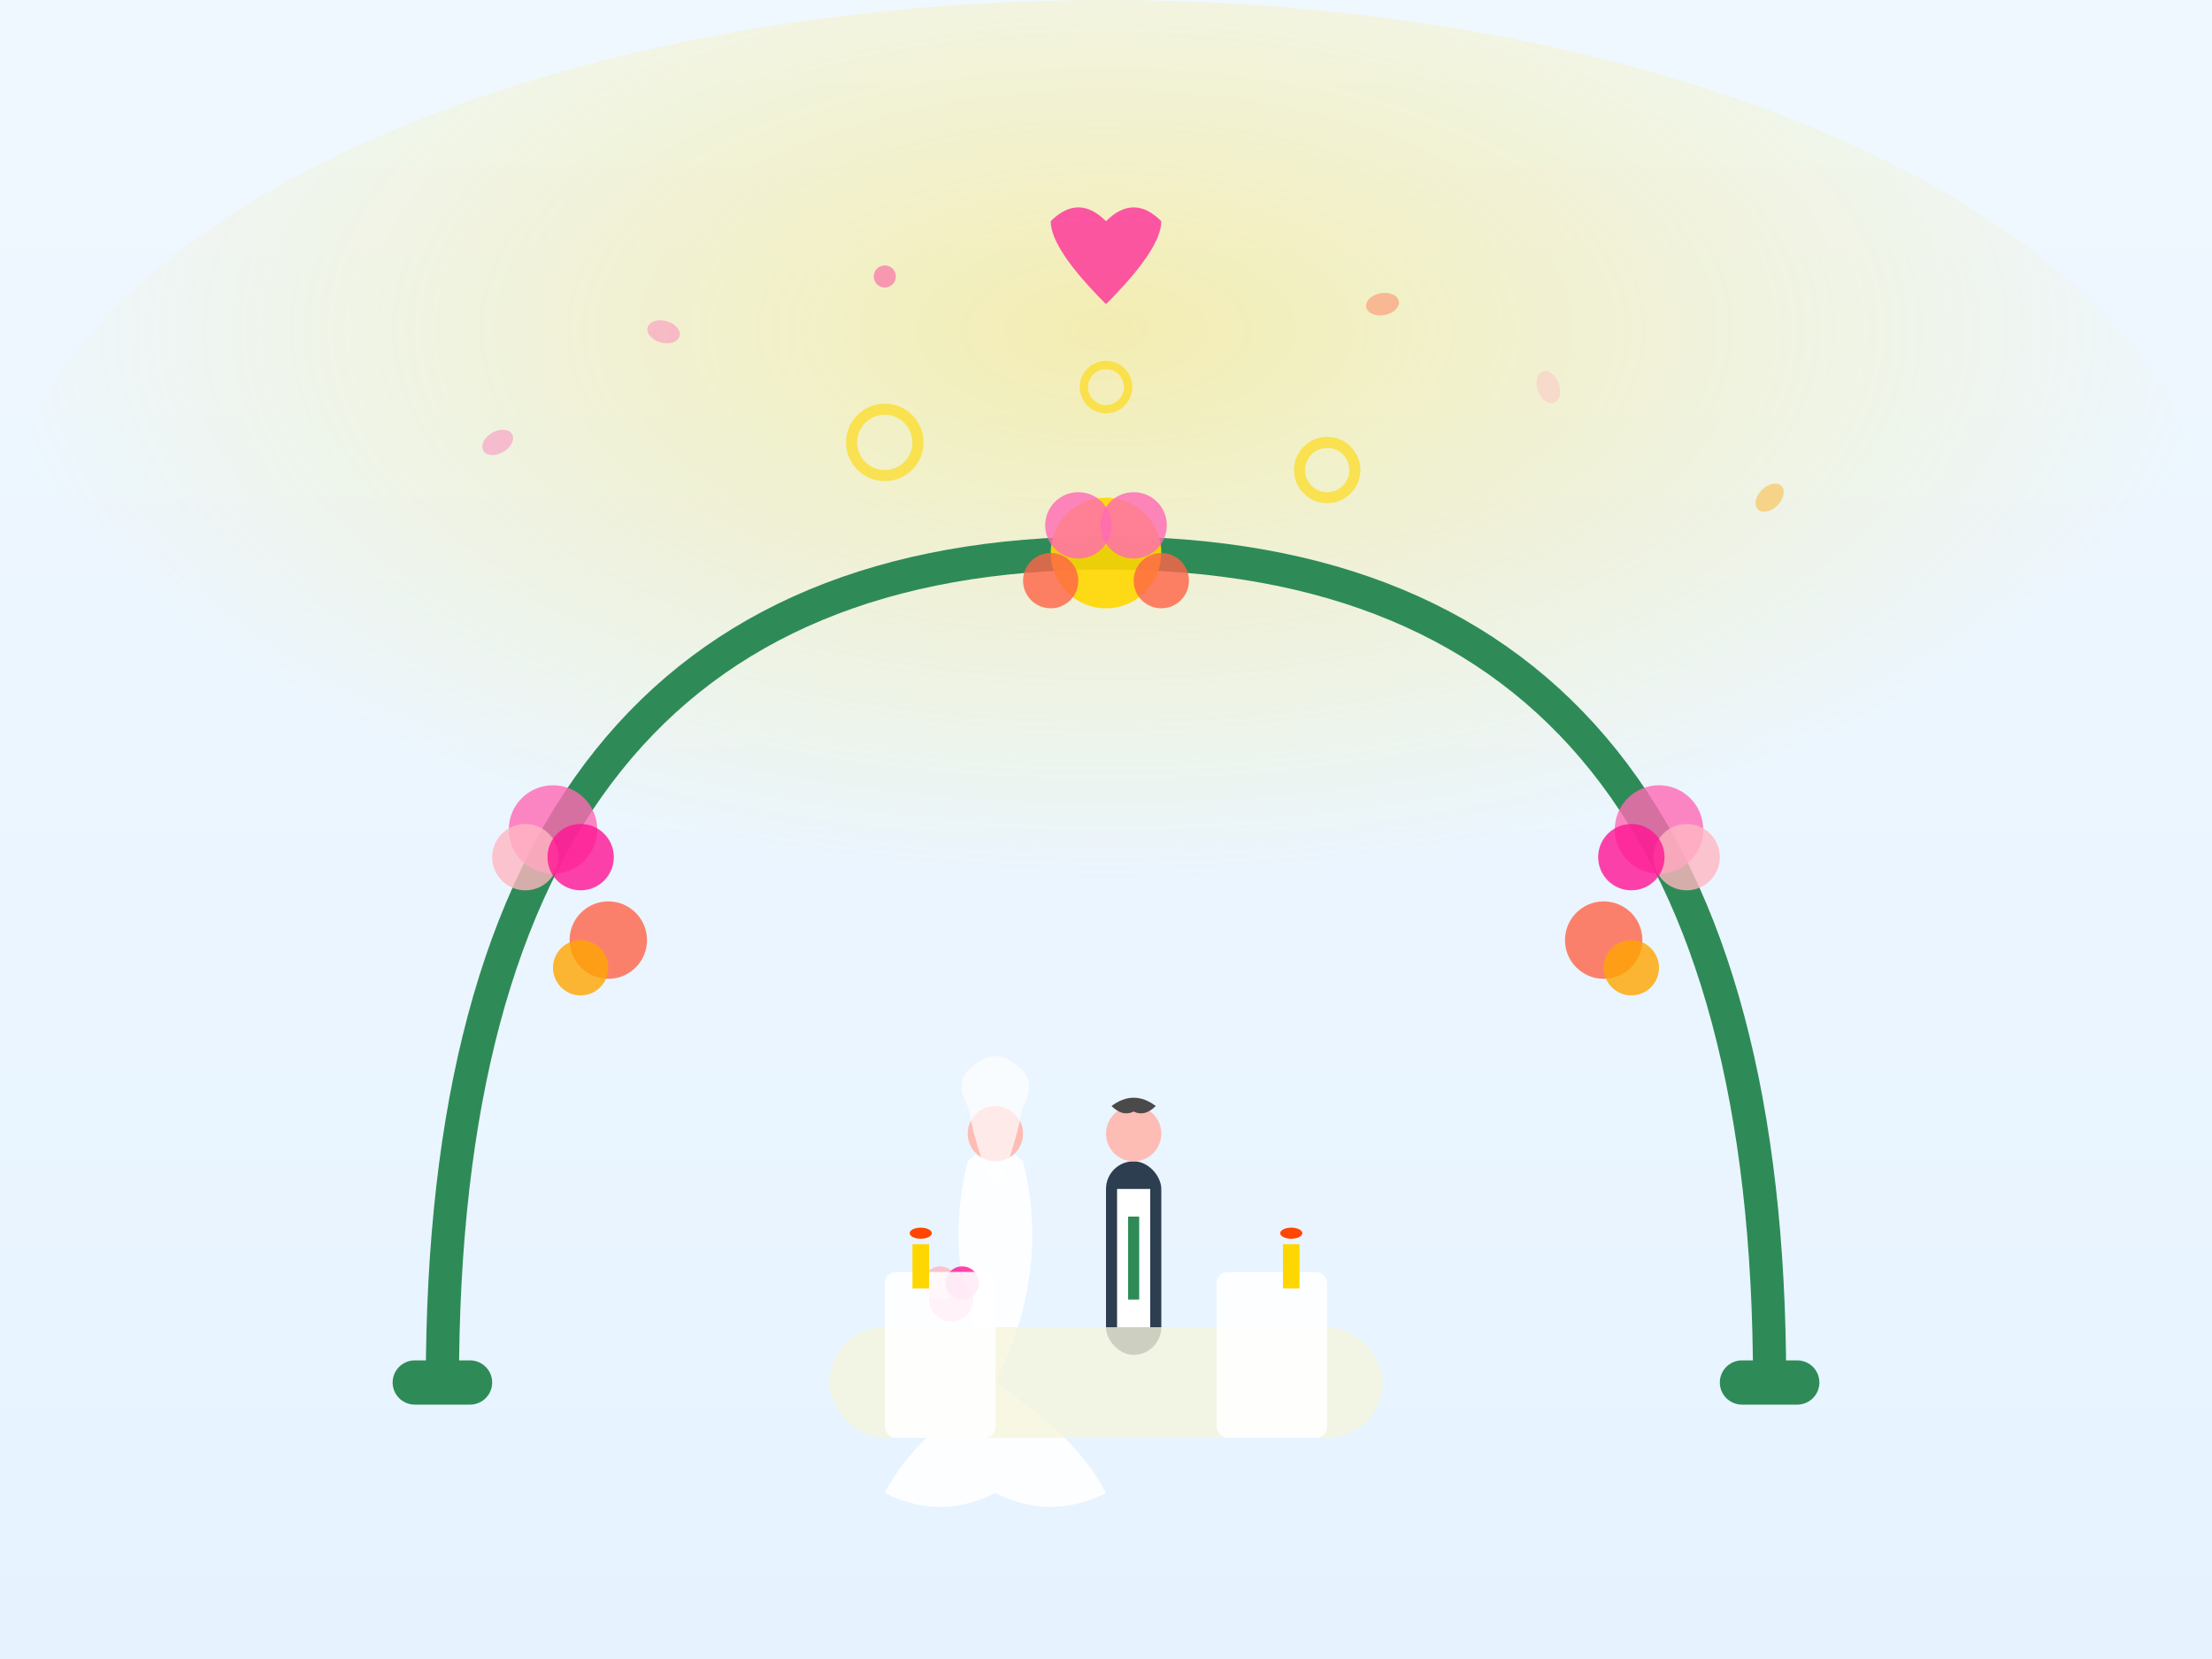 <svg width="400" height="300" viewBox="0 0 400 300" fill="none" xmlns="http://www.w3.org/2000/svg">
  <rect x="0" y="0" width="400" height="300" fill="#333333" stroke="none"/>
  <!-- Wedding ceremony altar background -->
  <defs>
    <linearGradient id="ceremonyBg" x1="0%" y1="0%" x2="0%" y2="100%">
      <stop offset="0%" style="stop-color:#F0F8FF;stop-opacity:1" />
      <stop offset="100%" style="stop-color:#E6F3FF;stop-opacity:1" />
    </linearGradient>
    <radialGradient id="lightGlow" cx="50%" cy="30%" r="50%">
      <stop offset="0%" style="stop-color:#FFD700;stop-opacity:0.3" />
      <stop offset="100%" style="stop-color:#FFD700;stop-opacity:0" />
    </radialGradient>
  </defs>
  
  <!-- Background -->
  <rect width="400" height="300" fill="url(#ceremonyBg)"/>
  <ellipse cx="200" cy="100" rx="200" ry="100" fill="url(#lightGlow)"/>
  
  <!-- Wedding arch -->
  <path d="M80 250 Q80 100 200 100 Q320 100 320 250" stroke="#2E8B57" stroke-width="6" fill="none"/>
  <path d="M75 250 L85 250 M315 250 L325 250" stroke="#2E8B57" stroke-width="8" stroke-linecap="round"/>
  
  <!-- Floral decorations on arch -->
  <g id="florals">
    <!-- Left side flowers -->
    <circle cx="100" cy="150" r="8" fill="#FF69B4" opacity="0.8"/>
    <circle cx="95" cy="155" r="6" fill="#FFB6C1" opacity="0.8"/>
    <circle cx="105" cy="155" r="6" fill="#FF1493" opacity="0.8"/>
    <circle cx="110" cy="170" r="7" fill="#FF6347" opacity="0.8"/>
    <circle cx="105" cy="175" r="5" fill="#FFA500" opacity="0.8"/>
    
    <!-- Right side flowers -->
    <circle cx="300" cy="150" r="8" fill="#FF69B4" opacity="0.8"/>
    <circle cx="305" cy="155" r="6" fill="#FFB6C1" opacity="0.8"/>
    <circle cx="295" cy="155" r="6" fill="#FF1493" opacity="0.8"/>
    <circle cx="290" cy="170" r="7" fill="#FF6347" opacity="0.8"/>
    <circle cx="295" cy="175" r="5" fill="#FFA500" opacity="0.8"/>
    
    <!-- Top center decoration -->
    <circle cx="200" cy="100" r="10" fill="#FFD700" opacity="0.9"/>
    <circle cx="195" cy="95" r="6" fill="#FF69B4" opacity="0.8"/>
    <circle cx="205" cy="95" r="6" fill="#FF69B4" opacity="0.8"/>
    <circle cx="190" cy="105" r="5" fill="#FF6347" opacity="0.8"/>
    <circle cx="210" cy="105" r="5" fill="#FF6347" opacity="0.8"/>
  </g>
  
  <!-- Wedding couple -->
  <g id="weddingCouple" transform="translate(180, 200)">
    <!-- Bride -->
    <g id="bride">
      <!-- Dress -->
      <path d="M0 50 Q-10 30 -5 10 Q0 5 5 10 Q10 30 0 50 Q-15 60 -20 70 Q-10 75 0 70 Q10 75 20 70 Q15 60 0 50" fill="white" opacity="0.9"/>
      <!-- Head -->
      <circle cx="0" cy="5" r="5" fill="#FDBCB4"/>
      <!-- Veil -->
      <path d="M-5 0 Q-8 -5 -3 -8 Q0 -10 3 -8 Q8 -5 5 0 Q3 10 0 15 Q-3 10 -5 0" fill="white" opacity="0.7"/>
      <!-- Bouquet -->
      <circle cx="-8" cy="35" r="4" fill="#FF69B4" opacity="0.8"/>
      <circle cx="-10" cy="32" r="3" fill="#FFB6C1" opacity="0.8"/>
      <circle cx="-6" cy="32" r="3" fill="#FF1493" opacity="0.8"/>
    </g>
    
    <!-- Groom -->
    <g id="groom" transform="translate(25, 0)">
      <!-- Suit -->
      <rect x="-5" y="10" width="10" height="35" rx="5" fill="#2C3E50"/>
      <rect x="-3" y="15" width="6" height="25" fill="white"/>
      <rect x="-1" y="20" width="2" height="15" fill="#2E8B57"/>
      <!-- Head -->
      <circle cx="0" cy="5" r="5" fill="#FDBCB4"/>
      <!-- Hair -->
      <path d="M-4 0 Q0 -3 4 0 Q2 2 0 1 Q-2 2 -4 0" fill="#4A4A4A"/>
    </g>
  </g>
  
  <!-- Wedding rings floating -->
  <g id="rings" opacity="0.6">
    <circle cx="160" cy="80" r="6" fill="none" stroke="#FFD700" stroke-width="2"/>
    <circle cx="240" cy="85" r="5" fill="none" stroke="#FFD700" stroke-width="2"/>
    <circle cx="200" cy="70" r="4" fill="none" stroke="#FFD700" stroke-width="1.5"/>
  </g>
  
  <!-- Rose petals floating -->
  <g id="petals" opacity="0.4">
    <ellipse cx="120" cy="60" rx="3" ry="2" fill="#FF69B4" transform="rotate(15 120 60)"/>
    <ellipse cx="280" cy="70" rx="2" ry="3" fill="#FFB6C1" transform="rotate(-20 280 70)"/>
    <ellipse cx="160" cy="50" rx="2" ry="2" fill="#FF1493" transform="rotate(30 160 50)"/>
    <ellipse cx="250" cy="55" rx="3" ry="2" fill="#FF6347" transform="rotate(-10 250 55)"/>
    <ellipse cx="320" cy="90" rx="2" ry="3" fill="#FFA500" transform="rotate(45 320 90)"/>
    <ellipse cx="90" cy="80" rx="3" ry="2" fill="#FF69B4" transform="rotate(-30 90 80)"/>
  </g>
  
  <!-- Altar decorations -->
  <rect x="150" y="240" width="100" height="20" rx="10" fill="#F5F5DC" opacity="0.8"/>
  <rect x="160" y="230" width="20" height="30" rx="2" fill="white" opacity="0.9"/>
  <rect x="220" y="230" width="20" height="30" rx="2" fill="white" opacity="0.9"/>
  
  <!-- Candles -->
  <rect x="165" y="225" width="3" height="8" fill="#FFD700"/>
  <ellipse cx="166.5" cy="223" rx="2" ry="1" fill="#FF4500"/>
  <rect x="232" y="225" width="3" height="8" fill="#FFD700"/>
  <ellipse cx="233.5" cy="223" rx="2" ry="1" fill="#FF4500"/>
  
  <!-- Heart symbol -->
  <path d="M200 40 Q195 35 190 40 Q190 45 200 55 Q210 45 210 40 Q205 35 200 40" fill="#FF1493" opacity="0.7"/>
</svg>

